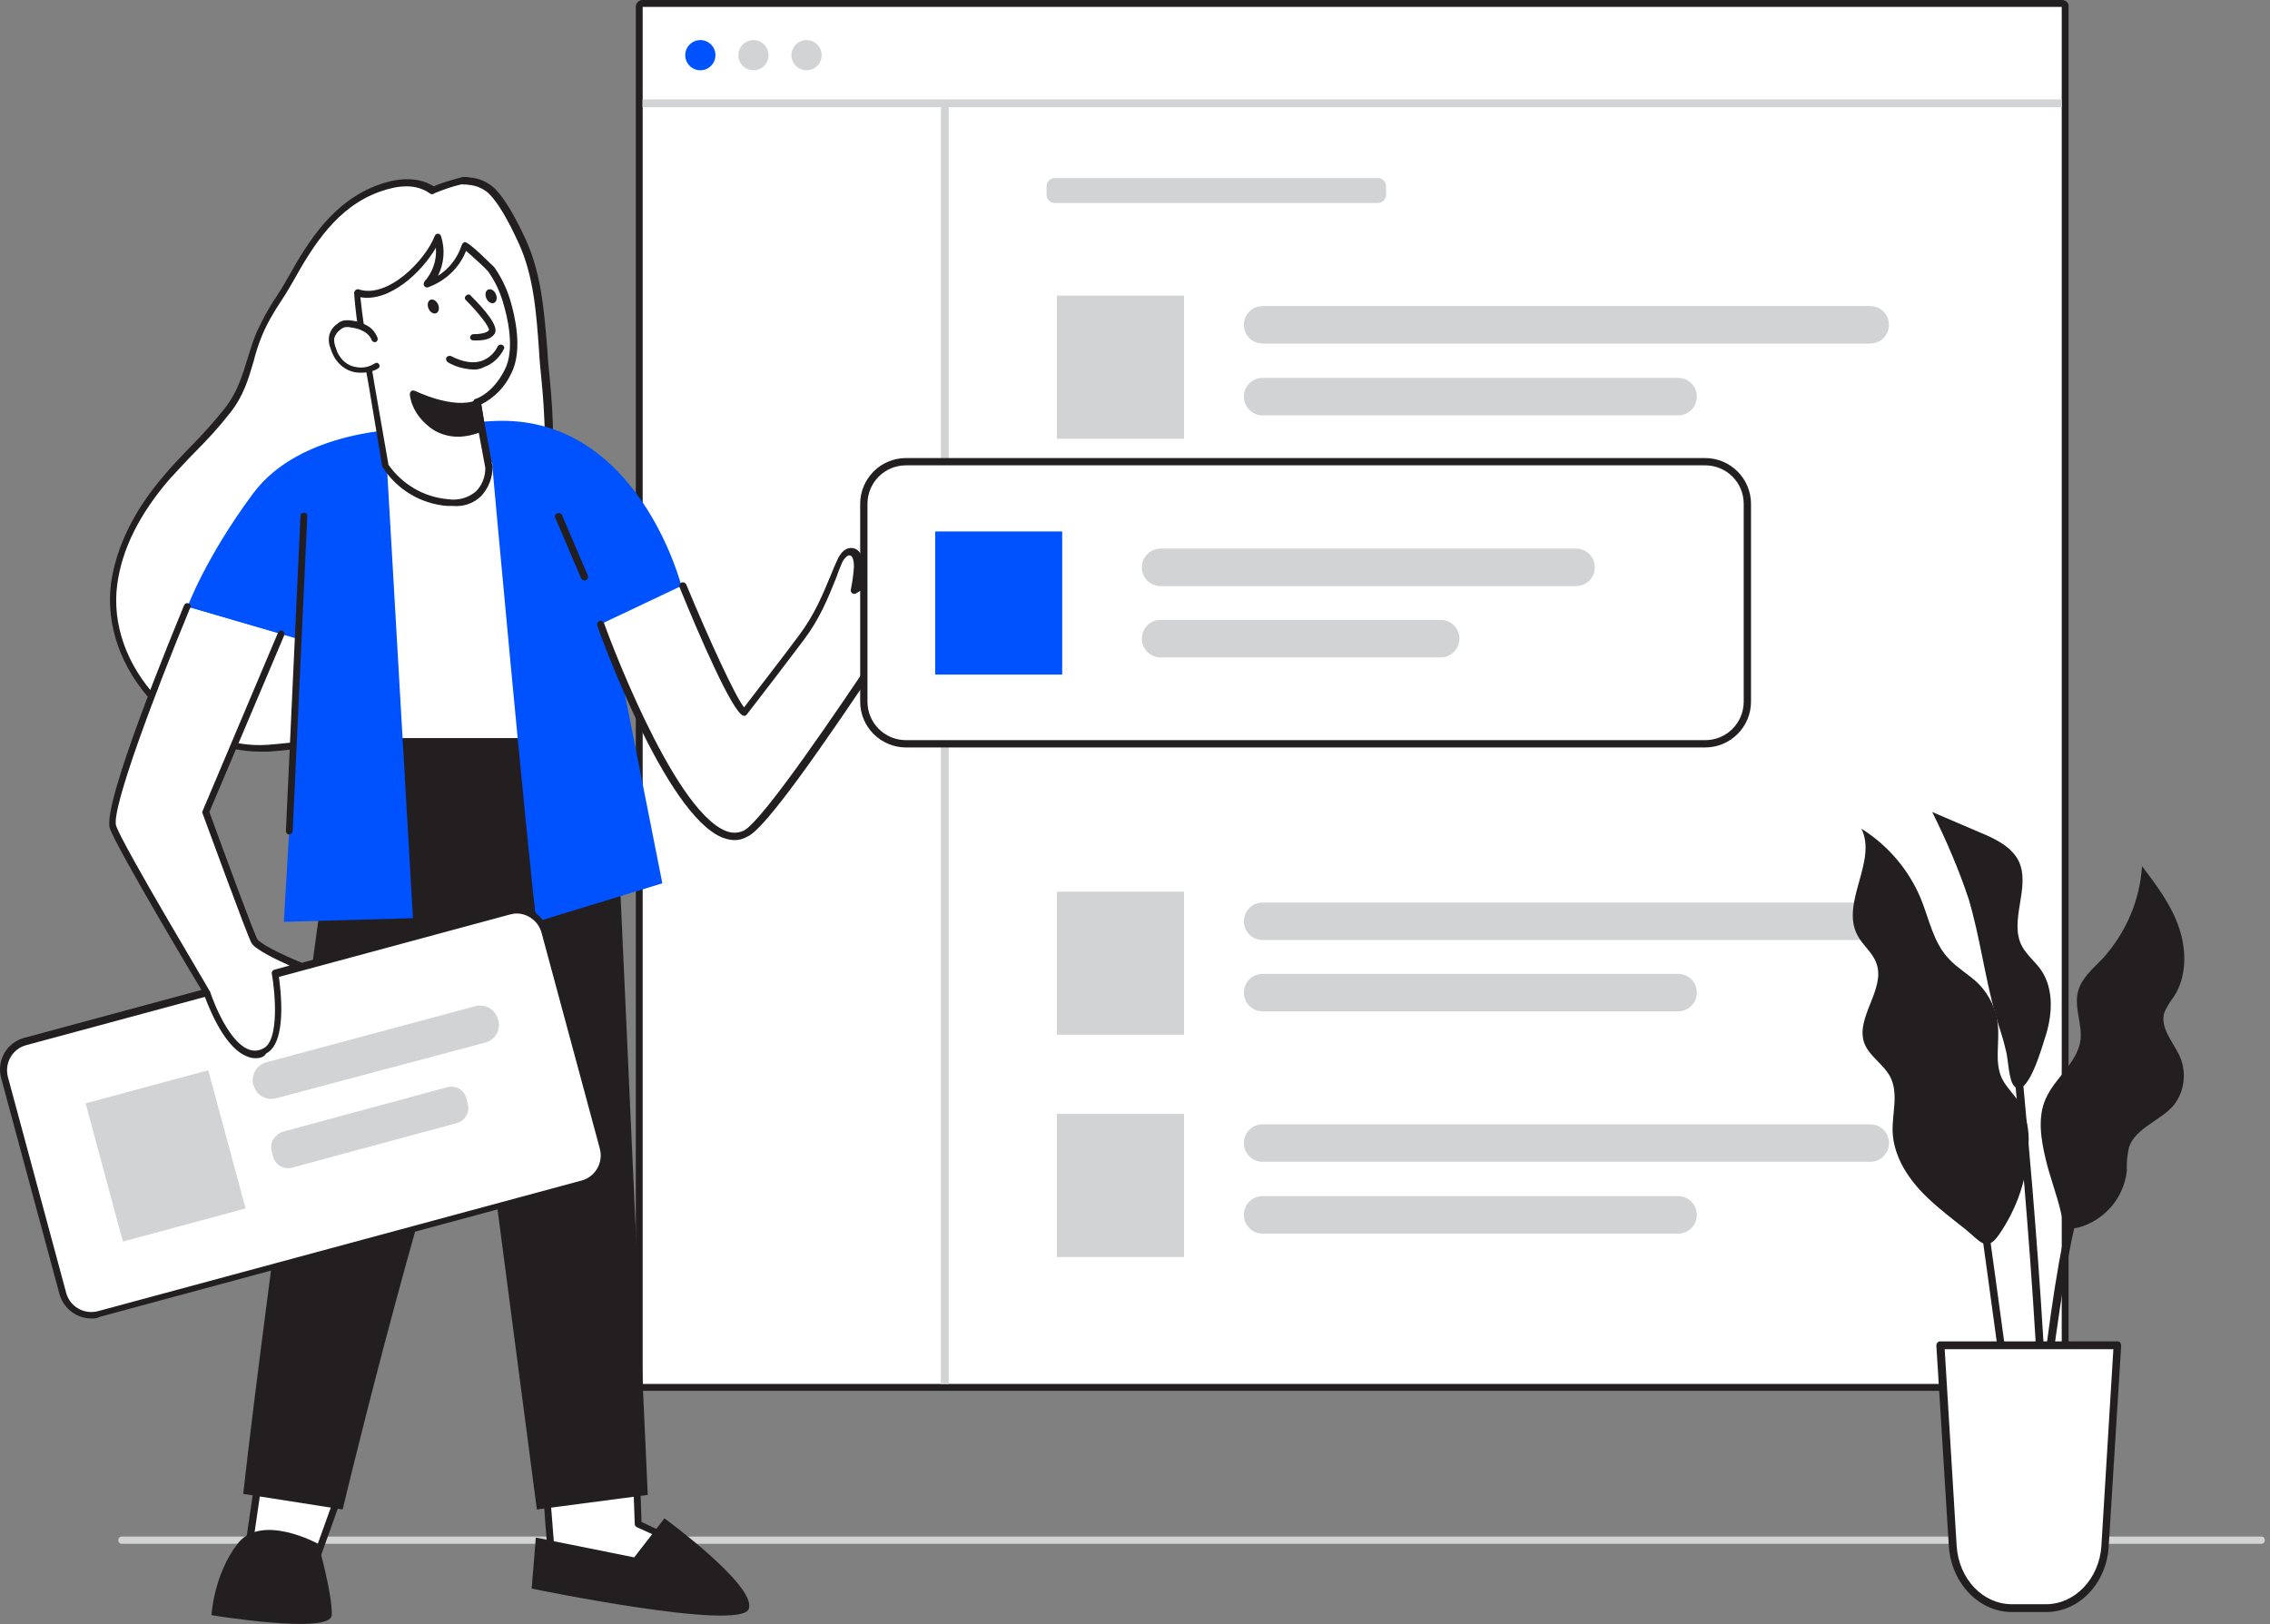 <svg width="100%" height="100%" viewBox="0 0 436 312" version="1.1" xmlns="http://www.w3.org/2000/svg" xmlns:xlink="http://www.w3.org/1999/xlink" xml:space="preserve" style="fill-rule:evenodd;clip-rule:evenodd;stroke-linejoin:round;stroke-miterlimit:2;">
    <rect x="0" y="0" width="436" height="312" fill="#808080" stroke="none"/>
    <g id="UI_user-interface-81">
        <rect x="123.416" y="1.3" width="272.6" height="264.6" style="fill:#fff;"/>
        <path d="M396.016,1.3l0,264.6l-272.6,0l0,-264.6l272.6,-0m0,-1.3l-272.6,0c-0.7,0 -1.3,0.6 -1.3,1.3l0,264.6c0,0.7 0.6,1.3 1.3,1.3l272.6,0c0.7,0 1.3,-0.6 1.3,-1.3l0,-264.6c0.1,-0.7 -0.5,-1.3 -1.3,-1.3Z" style="fill:#231f20;fill-rule:nonzero;"/>
        <path d="M202.616,34.2l62,0c0.9,0 1.6,0.7 1.6,1.6l0,1.6c0,0.9 -0.7,1.6 -1.6,1.6l-62,0c-0.9,0 -1.6,-0.7 -1.6,-1.6l0,-1.6c-0,-0.9 0.7,-1.6 1.6,-1.6Z" style="fill:#d1d3d4;fill-rule:nonzero;"/>
        <rect x="203.016" y="56.8" width="24.4" height="27.5" style="fill:#d1d3d4;"/>
        <path d="M242.516,58.8l116.7,0c2,0 3.6,1.6 3.6,3.6c0,2 -1.6,3.6 -3.6,3.6l-116.7,0c-2,0 -3.6,-1.6 -3.6,-3.6c0,-2 1.6,-3.6 3.6,-3.6Z" style="fill:#d1d3d4;fill-rule:nonzero;"/>
        <path d="M242.516,72.6l79.8,0c2,0 3.6,1.6 3.6,3.6c0,2 -1.6,3.6 -3.6,3.6l-79.8,0c-2,0 -3.6,-1.6 -3.6,-3.6c0,-2 1.6,-3.6 3.6,-3.6Z" style="fill:#d1d3d4;fill-rule:nonzero;"/>
        <rect x="203.016" y="171.3" width="24.4" height="27.5" style="fill:#d1d3d4;"/>
        <path d="M242.516,173.4l116.7,0c2,0 3.6,1.6 3.6,3.6c0,2 -1.6,3.6 -3.6,3.6l-116.7,0c-2,0 -3.6,-1.6 -3.6,-3.6c0,-2 1.6,-3.6 3.6,-3.6Z" style="fill:#d1d3d4;fill-rule:nonzero;"/>
        <path d="M242.516,187.1l79.8,0c2,0 3.6,1.6 3.6,3.6c0,2 -1.6,3.6 -3.6,3.6l-79.8,0c-2,0 -3.6,-1.6 -3.6,-3.6c0,-2 1.6,-3.6 3.6,-3.6Z" style="fill:#d1d3d4;fill-rule:nonzero;"/>
        <rect x="203.016" y="214" width="24.4" height="27.5" style="fill:#d1d3d4;"/>
        <path d="M242.516,216l116.7,0c2,0 3.6,1.6 3.6,3.6c0,2 -1.6,3.6 -3.6,3.6l-116.7,0c-2,0 -3.6,-1.6 -3.6,-3.6c0,-2 1.6,-3.6 3.6,-3.6Z" style="fill:#d1d3d4;fill-rule:nonzero;"/>
        <path d="M242.516,229.8l79.8,0c2,0 3.6,1.6 3.6,3.6c0,2 -1.6,3.6 -3.6,3.6l-79.8,0c-2,0 -3.6,-1.6 -3.6,-3.6c0,-2 1.6,-3.6 3.6,-3.6Z" style="fill:#d1d3d4;fill-rule:nonzero;"/>
        <circle cx="134.516" cy="10.6" r="2.9" style="fill:#0052ff;"/>
        <circle cx="144.716" cy="10.6" r="2.9" style="fill:#d1d3d4;"/>
        <circle cx="154.916" cy="10.6" r="2.9" style="fill:#d1d3d4;"/>
        <rect x="180.716" y="19.8" width="1.5" height="246.1" style="fill:#d1d3d4;"/>
        <rect x="123.416" y="19.1" width="272.6" height="1.5" style="fill:#d1d3d4;"/>
    </g>
    <path id="floor_user-interface-81" d="M434.316,296.6l-410.9,0c-0.4,0 -0.7,-0.3 -0.7,-0.7c0,-0.4 0.3,-0.7 0.7,-0.7l410.9,0c0.4,0 0.7,0.3 0.7,0.7c0,0.4 -0.3,0.7 -0.7,0.7Z" style="fill:#d1d3d4;fill-rule:nonzero;"/>
    <g id="plant_user-interface-81">
        <path d="M389.616,219.9c0.2,-2.7 -0.4,-5.4 -1.6,-7.8c-1,-1.7 -2.6,-3.1 -3.5,-4.9c-1.5,-3.2 -0.4,-6.9 -0.8,-10.4c-0.3,-2.9 -1.6,-5.6 -3.6,-7.7c-1.8,-1.8 -4.2,-3.1 -5.9,-5c-2.9,-3.1 -3.7,-7.6 -5.3,-11.5c-2.3,-5.5 -6.3,-10.2 -11.4,-13.4c3.1,6.2 -4,14.2 -0.8,20.4c1,2 3,3.4 3.7,5.5c1.8,5 -4.2,10.5 -2.3,15.4c1,2.5 3.6,3.9 4.9,6.3c1.7,3.2 0.4,7 0.5,10.6c0.2,5 3.2,9.4 6.8,12.8c2.2,2.1 4.7,4 7.1,5.9c2.9,2.3 4.1,4.7 6.6,1c3.5,-5.1 5.5,-11.1 5.6,-17.2Z" style="fill:#231f20;fill-rule:nonzero;"/>
        <path d="M392.916,222.7c-0.9,-3.8 -1.6,-8 0,-11.6c1.8,-4.1 6.2,-7 6.7,-11.4c0.3,-2.9 -1.1,-5.8 -0.6,-8.7c0.5,-2.9 2.9,-4.8 4.9,-6.9c4.4,-4.9 7.1,-11.1 7.5,-17.7c2.8,3.7 5.6,7.4 7.1,11.8c1.5,4.4 1.5,9.5 -1,13.3c-0.7,0.9 -1.3,1.9 -1.8,3c-0.9,2.8 1.5,5.5 2.8,8.1c1.5,3.1 1.2,6.8 -0.9,9.6c-2.5,3.1 -7.4,4.4 -8.7,8.2c-0.3,1.4 -0.5,2.9 -0.4,4.4c-0.5,5.2 -4.2,9.6 -9.2,11c-3,0.7 -2.9,-0.5 -3.5,-3c-0.8,-3.4 -2.1,-6.7 -2.9,-10.1Z" style="fill:#231f20;fill-rule:nonzero;"/>
        <path d="M383.316,195.1c-2.1,-7.4 -3,-15 -5.2,-22.4c-1.9,-5.7 -4.3,-11.3 -7,-16.7l9.1,3.9c2.9,1.2 6.1,2.7 7.5,5.5c2.4,5 -1.9,11.4 0.6,16.3c0.9,1.7 2.5,3 3.6,4.5c2.7,3.8 2.3,9 0.8,13.4c-0.6,1.9 -3.4,11.7 -5.9,9c-1,-1.1 -1.1,-5.1 -1.5,-6.6c-0.5,-2.3 -1.3,-4.5 -2,-6.9Z" style="fill:#231f20;fill-rule:nonzero;"/>
        <path d="M388.416,293c-1.8,-12 -7.5,-54.5 -7.6,-54.9l1.4,-0.2c0.1,0.4 5.8,42.8 7.6,54.9l-1.4,0.2Z" style="fill:#231f20;fill-rule:nonzero;"/>
        <path d="M390.416,304.3l-1.5,0c0.1,-14.3 6,-68.9 9.5,-72.6l1.1,1c-2.3,2.5 -9,52.1 -9.1,71.6Z" style="fill:#231f20;fill-rule:nonzero;"/>
        <path d="M393.516,301.6l-1.5,-0.1c1.4,-30.8 -5.2,-95.5 -5.2,-96.2l1.5,-0.1c0,0.7 6.6,65.5 5.2,96.4Z" style="fill:#231f20;fill-rule:nonzero;"/>
        <path d="M372.716,258.5l34,0l-2.4,38.6c-0.4,6.7 -5.4,11.9 -11.3,11.9l-6.6,0c-6,0 -10.9,-5.2 -11.3,-11.9l-2.4,-38.6Z" style="fill:#fff;fill-rule:nonzero;"/>
        <path d="M393.016,309.7l-6.6,0c-6.3,0 -11.6,-5.5 -12.1,-12.6l-2.4,-38.6c0,-0.4 0.3,-0.8 0.7,-0.8l34.1,0c0.2,0 0.4,0.1 0.5,0.2c0.1,0.2 0.2,0.4 0.2,0.6l-2.4,38.6c-0.4,7.1 -5.7,12.6 -12,12.6Zm-19.5,-50.5l2.3,37.8c0.4,6.3 5,11.2 10.6,11.2l6.6,0c5.5,0 10.2,-4.9 10.6,-11.2l2.3,-37.8l-32.4,0Z" style="fill:#231f20;fill-rule:nonzero;"/>
    </g>
    <g id="Character_user-interface-81">
        <path d="M105.016,284.8c-0.2,1.3 1.1,16.3 1.1,16.3c0,0 18.3,3.2 18.4,2c0.1,-1.2 5.6,-6.8 5.6,-6.8l-7.4,-3.4l-0.6,-18.1l-17.1,10Z" style="fill:#fff;fill-rule:nonzero;"/>
        <path d="M123.116,303.9c-3.7,0 -11.9,-1.3 -17.1,-2.2c-0.3,-0.1 -0.5,-0.3 -0.6,-0.6c-0.1,-1.5 -1.3,-15.1 -1.1,-16.4c0,-0.2 0.1,-0.4 0.3,-0.5l17,-10.1c0.3,-0.2 0.7,-0.1 0.9,0.3c0.1,0.1 0.1,0.2 0.1,0.3l0.6,17.7l7,3.3c0.2,0.1 0.3,0.3 0.4,0.5c0,0.2 0,0.4 -0.2,0.6c-2.5,2.5 -5.2,5.7 -5.4,6.4c0,0.2 -0.1,0.4 -0.3,0.6c-0.4,0 -1,0.1 -1.6,0.1Zm-16.4,-3.4c7.5,1.3 15.7,2.4 17.2,2.1c0.6,-1.4 3.3,-4.4 5,-6.2l-6.6,-3c-0.2,-0.1 -0.4,-0.3 -0.4,-0.6l-0.6,-17l-15.8,9.4c0.1,1.7 0.8,9.9 1.2,15.3Z" style="fill:#231f20;fill-rule:nonzero;"/>
        <path d="M49.416,286l-2.7,18.6l12.2,0l7.1,-19.8l-16.6,1.2Z" style="fill:#fff;fill-rule:nonzero;"/>
        <path d="M58.916,305.2l-12.2,0c-0.2,0 -0.4,-0.1 -0.5,-0.2c-0.1,-0.2 -0.2,-0.3 -0.2,-0.5l2.7,-18.5c0,-0.3 0.3,-0.5 0.6,-0.6l16.6,-1.3c0.4,0 0.7,0.3 0.7,0.6l0,0.3l-7.1,19.8c-0.1,0.3 -0.3,0.4 -0.6,0.4Zm-11.4,-1.3l10.9,0l6.6,-18.4l-15,1.2l-2.5,17.2Z" style="fill:#231f20;fill-rule:nonzero;"/>
        <path d="M90.016,34.8c-0.4,-0.1 -0.8,-0.1 -1.2,-0.1c-1.9,0.4 -3.8,1.1 -5.7,1.9c-3,-2 -7,-1.7 -10.3,-0.4c-8.4,3 -13,10.3 -17.1,17.7c-1.9,3.4 -4.6,6.9 -5.9,10.4c-2.1,5.3 -2.3,9.8 -6,14.6c-3.5,4.6 -7.8,8.4 -11.6,12.7c-5.1,5.9 -9.2,12.9 -10.2,20.6c-2.3,16.5 13.5,32.7 29.5,31.5c16,-1.2 33.4,-5.4 43.2,-18.1c10.8,-14.1 11.9,-35.6 10.2,-52.6c-0.9,-8.9 -0.7,-18.4 -4.5,-26.7c-1.4,-3 -3.6,-7.4 -5.9,-9.7c-1.3,-1.1 -2.8,-1.7 -4.5,-1.8Z" style="fill:#fff;fill-rule:nonzero;"/>
        <path d="M49.916,144.4c-7.3,0 -14.8,-3.4 -20.5,-9.4c-6.2,-6.6 -9.1,-14.9 -8.1,-22.9c1,-7 4.4,-14.1 10.4,-21c1.5,-1.8 3.2,-3.5 4.8,-5.2c2.4,-2.4 4.6,-4.9 6.7,-7.5c2.4,-3.1 3.3,-6.2 4.3,-9.4c0.5,-1.6 1,-3.3 1.7,-5c1.1,-2.4 2.3,-4.7 3.8,-6.9c0.8,-1.2 1.5,-2.4 2.2,-3.6c4.1,-7.4 8.9,-14.9 17.5,-18c2.4,-0.9 7,-2 10.6,0.3c1.8,-0.8 3.7,-1.3 5.6,-1.8c0.4,0 0.9,0 1.3,0.1c1.8,0.1 3.5,0.9 4.8,2.1c1.8,1.8 3.8,5.1 6,9.9c3,6.6 3.5,13.8 4.1,20.9c0.1,2 0.3,4 0.5,6c1.3,13 1.8,37.3 -10.3,53c-8.3,10.8 -22.5,16.8 -43.7,18.4l-1.7,0Zm28.2,-108.6c-1.7,0 -3.4,0.4 -5.1,1c-8.2,2.9 -12.8,10.2 -16.8,17.4c-0.7,1.2 -1.4,2.4 -2.2,3.6c-1.4,2.1 -2.7,4.3 -3.7,6.7c-0.7,1.7 -1.2,3.3 -1.6,4.9c-1,3.4 -1.9,6.6 -4.5,9.9c-2.1,2.7 -4.4,5.2 -6.8,7.6c-1.6,1.6 -3.2,3.4 -4.8,5.1c-5.8,6.7 -9.2,13.5 -10.1,20.3c-1,7.6 1.8,15.5 7.7,21.8c5.9,6.3 13.8,9.5 21.1,9c20.7,-1.6 34.7,-7.4 42.7,-17.9c11.8,-15.4 11.3,-39.2 10,-52.1c-0.2,-2 -0.4,-4 -0.5,-6c-0.5,-6.9 -1,-14.1 -3.9,-20.4c-2.1,-4.6 -4,-7.8 -5.7,-9.5c-1.1,-1 -2.5,-1.6 -4,-1.7c-0.4,-0.1 -0.8,0 -1.2,-0.1c-1.8,0.4 -3.5,1 -5.2,1.7c-0.2,0.2 -0.6,0.3 -0.9,0.1c-1.2,-0.9 -2.8,-1.4 -4.5,-1.4Z" style="fill:#231f20;fill-rule:nonzero;"/>
        <path d="M113.916,148.3l-12.4,-64.9l-35.6,2.8l0.1,55.7l47.9,6.4Z" style="fill:#fff;fill-rule:nonzero;"/>
        <path d="M113.916,149l-47.9,-6.4c-0.3,0 -0.6,-0.3 -0.6,-0.7l-0.1,-55.6c0,-0.3 0.3,-0.6 0.6,-0.7l35.6,-2.8c0.3,0 0.6,0.2 0.7,0.5l12.4,64.9c0,0.2 0,0.4 -0.2,0.6c-0.2,0.1 -0.4,0.2 -0.5,0.2Zm-47.2,-7.7l46.3,6.2l-12.1,-63.4l-34.4,2.7l0.2,54.5Z" style="fill:#231f20;fill-rule:nonzero;"/>
        <path d="M66.016,141.9c0,0 -14.9,105.5 -19.3,145.1l19.1,3c0,0 13.1,-55.1 25.4,-90.8l11.9,90.8l21.3,-2.8l-6.6,-145.4l-51.8,0l0,0.1Z" style="fill:#231f20;fill-rule:nonzero;"/>
        <path d="M36.016,116.6l21.7,6.3l-3.2,54.2l24.8,-0.7l-5,-86.8l20.2,-0.8c0,0.8 6.5,71.5 8.5,88.3l24.2,-7.4l-9.9,-50l13.6,-7c0,0 -8.4,-33.4 -36.4,-31.8c-25.8,1.5 -16.8,1.5 -16.3,1.5c-0.5,0 -20.5,0.1 -29.6,12.4c-9.2,12.4 -12.6,21.8 -12.6,21.8Z" style="fill:#0052ff;fill-rule:nonzero;"/>
        <path d="M91.716,77.3l2.3,12.6c0,0 0.1,7.3 -8,6.7c-4.8,-0.4 -9.3,-3 -12,-7c-0.8,-5.2 -1.7,-10.4 -2.5,-15.6c-1,-5.8 -2.5,-11.8 -2.8,-17.6c6.1,1.9 13.6,-5.7 15.5,-10.7c1,3.1 0.2,6.5 -1.9,9c3.4,-1.2 6.1,-4 7.2,-7.4c0.1,-0.2 4.7,4 5,4.5c1.3,1.9 2.3,4 3,6.2c1.2,3.9 2.2,9.7 0.2,13.5c-2.6,4.9 -6,5.8 -6,5.8Z" style="fill:#fff;fill-rule:nonzero;"/>
        <path d="M86.916,97.2l-1,0c-5.1,-0.4 -9.6,-3.1 -12.4,-7.4c-0.1,-0.1 -0.1,-0.2 -0.1,-0.2l-2.6,-15.6c-0.3,-1.8 -0.7,-3.7 -1,-5.5c-0.9,-4 -1.5,-8.1 -1.8,-12.2c0,-0.2 0.1,-0.4 0.3,-0.6c0.2,-0.1 0.4,-0.2 0.6,-0.1c5.6,1.8 12.8,-5.6 14.6,-10.3c0.1,-0.3 0.4,-0.4 0.6,-0.4c0.3,0 0.5,0.2 0.6,0.5c0.8,2.5 0.6,5.2 -0.6,7.6c2.2,-1.4 3.8,-3.5 4.6,-6c0.1,-0.2 0.3,-0.4 0.5,-0.5c0.9,-0.1 5.6,4.8 5.7,4.8c1.4,2 2.4,4.1 3.1,6.4c0.8,2.7 2.5,9.5 0.2,14c-1.2,2.6 -3.2,4.7 -5.8,6c0.4,2.4 2.2,12 2.2,12c0,2.1 -0.8,4.1 -2.2,5.6c-1.4,1.4 -3.4,2.1 -5.5,1.9Zm-12.3,-7.9c2.7,3.8 6.8,6.2 11.4,6.6c1.9,0.3 3.9,-0.2 5.4,-1.5c1.2,-1.2 1.8,-2.8 1.8,-4.5c0,0 -2.3,-12.3 -2.3,-12.5c-0.1,-0.3 0.1,-0.7 0.5,-0.8c0.1,0 3.2,-1 5.5,-5.5c2.1,-4 0.5,-10.4 -0.3,-13c-0.6,-2.1 -1.6,-4.2 -2.9,-6c-0.3,-0.4 -2.9,-2.8 -4.2,-3.9c-1.3,3.3 -4,5.8 -7.3,7c-0.4,0.1 -0.7,-0.1 -0.8,-0.4c-0.1,-0.2 0,-0.5 0.1,-0.7c1.6,-1.8 2.4,-4.1 2.2,-6.5c-2.7,4.7 -8.9,10.5 -14.5,9.5c0.4,3.7 0.9,7.4 1.7,11.1c0.4,1.9 0.7,3.7 1,5.6l2.7,15.5Z" style="fill:#231f20;fill-rule:nonzero;"/>
        <path d="M72.016,65c-0.4,-0.9 -1,-1.6 -1.9,-2.1c-0.8,-0.4 -1.7,-0.7 -2.6,-0.8c-0.5,-0.1 -1,-0.1 -1.5,0c-0.3,0.1 -0.6,0.3 -0.9,0.5c-0.7,0.5 -1.2,1.2 -1.4,2c-0.1,0.7 0,1.3 0.2,1.9c0.2,0.7 0.5,1.4 0.9,2c1.6,2.5 5,3.3 7.5,1.7l0.1,0" style="fill:#fff;fill-rule:nonzero;"/>
        <path d="M69.416,71.6c-0.4,0 -0.8,0 -1.3,-0.1c-1.6,-0.3 -2.9,-1.3 -3.8,-2.7c-0.4,-0.7 -0.7,-1.4 -0.9,-2.1c-0.3,-0.7 -0.3,-1.5 -0.2,-2.2c0.2,-0.9 0.8,-1.8 1.6,-2.3c0.3,-0.3 0.7,-0.5 1.1,-0.6c0.6,-0.1 1.2,-0.1 1.7,0c1,0.1 1.9,0.4 2.8,0.9c1,0.5 1.7,1.4 2.1,2.4c0.1,0.3 0,0.6 -0.3,0.8c-0.3,0.1 -0.6,0 -0.8,-0.3c-0.3,-0.8 -0.9,-1.4 -1.7,-1.8c-0.7,-0.4 -1.6,-0.6 -2.4,-0.7c-0.4,-0.1 -0.8,-0.1 -1.2,0c-0.3,0.1 -0.5,0.2 -0.7,0.4c-0.6,0.4 -1,1 -1.2,1.6c-0.1,0.6 0,1.1 0.2,1.7c0.2,0.6 0.4,1.3 0.8,1.8c0.7,1.1 1.8,1.9 3.1,2.1c1.3,0.3 2.6,0 3.7,-0.7c0.3,-0.2 0.6,-0.1 0.8,0.2c0.2,0.3 0.1,0.6 -0.2,0.8c-0.8,0.5 -2,0.8 -3.2,0.8Z" style="fill:#231f20;fill-rule:nonzero;"/>
        <path d="M92.416,82.3c0,0 -4.9,2.4 -8.9,-0.3c-4,-2.7 -4.2,-6.3 -4.2,-6.3c0,0 7.4,3.7 12.3,1.8l0.8,4.8Z" style="fill:#231f20;fill-rule:nonzero;"/>
        <path d="M87.916,83.9c-1.7,0 -3.4,-0.5 -4.8,-1.4c-4.2,-2.9 -4.4,-6.6 -4.4,-6.8c0,-0.2 0.1,-0.4 0.3,-0.6c0.2,-0.1 0.4,-0.1 0.7,0c0.1,0 7.2,3.6 11.8,1.8c0.2,-0.1 0.4,-0.1 0.6,0c0.2,0.1 0.3,0.3 0.3,0.5l0.7,4.7c0,0.3 -0.1,0.5 -0.3,0.7c-1.6,0.7 -3.3,1.1 -4.9,1.1Zm-7.7,-7.1c0.7,1.9 2,3.5 3.7,4.6c3,2.1 6.6,0.9 7.8,0.4l-0.5,-3.5c-3.9,1.1 -8.8,-0.6 -11,-1.5Z" style="fill:#231f20;fill-rule:nonzero;"/>
        <path d="M89.916,57.2c0,0 5.3,5.2 4.5,6.5c-0.8,1.3 -3.6,1.1 -3.6,1.1" style="fill:#fff;fill-rule:nonzero;"/>
        <path d="M91.216,65.4l-0.4,0c-0.4,-0.1 -0.6,-0.4 -0.5,-0.7c0.1,-0.3 0.3,-0.5 0.6,-0.5c0.8,0 2.6,-0.1 3,-0.8c0.1,-0.6 -2,-3.3 -4.4,-5.7c-0.3,-0.2 -0.3,-0.7 0,-0.9c0.3,-0.3 0.7,-0.3 0.9,0c2.6,2.6 5.5,5.9 4.6,7.3c-0.9,1.4 -3,1.3 -3.8,1.3Z" style="fill:#231f20;fill-rule:nonzero;"/>
        <path d="M82.667,57.604c0.506,-0.221 1.167,0.175 1.477,0.883c0.309,0.708 0.15,1.462 -0.356,1.683c-0.506,0.221 -1.167,-0.175 -1.477,-0.883c-0.309,-0.708 -0.15,-1.462 0.356,-1.683Z" style="fill:#231f20;"/>
        <path d="M93.765,55.626c0.506,-0.221 1.167,0.175 1.477,0.883c0.309,0.708 0.15,1.462 -0.356,1.683c-0.506,0.221 -1.167,-0.175 -1.477,-0.883c-0.309,-0.708 -0.15,-1.462 0.356,-1.683Z" style="fill:#231f20;"/>
        <path d="M96.316,66.8c0,0 -2.6,6.1 -10,2.2" style="fill:#fff;fill-rule:nonzero;"/>
        <path d="M90.916,71c-1.7,-0.1 -3.4,-0.5 -4.9,-1.4c-0.3,-0.2 -0.4,-0.5 -0.3,-0.9c0.2,-0.3 0.6,-0.4 0.9,-0.3c2.3,1.2 4.4,1.5 6,0.9c1.3,-0.5 2.4,-1.5 3,-2.8c0.2,-0.3 0.6,-0.4 0.9,-0.2c0.3,0.1 0.4,0.5 0.3,0.7c-0.8,1.6 -2.1,2.9 -3.8,3.5c-0.7,0.4 -1.4,0.5 -2.1,0.5Z" style="fill:#231f20;fill-rule:nonzero;"/>
        <path d="M115.416,119.9c0,0 16.4,45.7 27.7,40.3c4.9,-2.3 28.2,-38.5 29,-39.3c1.6,-1.5 3.9,-1.4 5.4,-2.9c0.7,-0.8 1.4,-1.8 1.8,-2.8c0.8,-1.6 1.6,-3.6 0.3,-4.9c-0.2,-0.2 -0.6,-0.5 -0.6,-0.9c0,-0.4 0.3,-0.6 0.6,-0.7l2,-1.1c0.5,-0.3 1,-0.7 0.8,-1.2c-0.2,-0.5 -0.9,-0.6 -1.5,-0.5c-5.6,1.1 -12.1,4.8 -16.9,7.6c0.3,-1.5 0.5,-3 0.6,-4.5c0.1,-1.2 -0.2,-2.7 -1.4,-2.9c-1.2,-0.2 -1.9,1 -2.4,2.1c-2.2,5.4 -3.6,9.6 -7.2,14.3c-3.6,4.7 -7.3,9.6 -11,14.4c-1.9,-0.3 -11.8,-24.3 -11.8,-24.3" style="fill:#fff;fill-rule:nonzero;"/>
        <path d="M141.116,161.4c-0.8,0 -1.6,-0.2 -2.4,-0.5c-11,-4.5 -23.5,-39.2 -24,-40.7c-0.1,-0.3 0.1,-0.7 0.4,-0.9c0.3,-0.2 0.7,0.1 0.9,0.4c0.1,0.4 12.9,35.6 23.3,39.9c1.1,0.5 2.4,0.5 3.5,0c3.6,-1.7 18.8,-24.3 25.3,-34c2.7,-4 3.4,-5 3.6,-5.2c0.9,-0.7 1.9,-1.3 2.9,-1.6c0.9,-0.2 1.7,-0.7 2.4,-1.3c0.7,-0.8 1.3,-1.7 1.7,-2.7c1,-2 1.2,-3.4 0.4,-4.2l-0.1,-0.1c-0.4,-0.3 -0.6,-0.8 -0.6,-1.2c0.1,-0.6 0.4,-1 0.9,-1.3l2,-1.1c0.4,-0.2 0.5,-0.4 0.5,-0.5l-0.7,0c-5.4,1.1 -11.8,4.6 -16.7,7.6c-0.3,0.2 -0.7,0.1 -0.9,-0.2c-0.1,-0.1 -0.1,-0.3 -0.1,-0.5c0.3,-1.5 0.5,-2.9 0.6,-4.4c0,-0.8 -0.1,-2.1 -0.8,-2.2c-0.7,-0.1 -1.5,1.3 -1.6,1.7c-0.4,0.9 -0.7,1.7 -1,2.6c-1.7,4.2 -3.2,7.9 -6.2,11.9c-3.6,4.8 -7.3,9.6 -11,14.4c-0.2,0.2 -0.4,0.3 -0.6,0.2c-2,-0.3 -8.6,-15.6 -12.3,-24.7c-0.1,-0.3 0,-0.7 0.4,-0.9c0.3,-0.1 0.7,0 0.9,0.4c4.3,10.4 9.4,21.5 11.1,23.6c3.5,-4.6 7.1,-9.2 10.6,-13.9c2.9,-3.9 4.4,-7.5 6.1,-11.6c0.3,-0.8 0.7,-1.7 1.1,-2.6c0.8,-1.9 1.9,-2.7 3.1,-2.5c1.6,0.3 2,2.1 1.9,3.6c-0.1,1.1 -0.2,2.1 -0.3,3.2c4.8,-2.8 10.7,-5.9 15.9,-7c1.2,-0.2 2.1,0.1 2.3,1c0.1,0.4 0.1,1.2 -1.2,2l-2,1.1c-0.2,0.1 -0.3,0.2 -0.3,0.2c0,0 0.2,0.1 0.2,0.2l0.1,0.1c1.7,1.8 0.3,4.7 -0.2,5.7c-0.5,1.1 -1.2,2.1 -1.9,3c-0.8,0.8 -1.9,1.3 -3,1.6c-0.9,0.2 -1.8,0.7 -2.5,1.3c-0.2,0.2 -1.7,2.4 -3.4,5c-11.3,16.9 -22.3,32.8 -25.8,34.4c-0.9,0.5 -1.7,0.7 -2.5,0.7Z" style="fill:#231f20;fill-rule:nonzero;"/>
        <path d="M55.516,159.6l2.8,-60.5" style="fill:none;fill-rule:nonzero;"/>
        <path d="M55.516,160.3c-0.4,0 -0.6,-0.3 -0.6,-0.7l2.8,-60.5c0,-0.4 0.3,-0.6 0.7,-0.6c0.4,0 0.7,0.3 0.6,0.7l-2.8,60.5c0,0.3 -0.3,0.6 -0.7,0.6Z" style="fill:#231f20;fill-rule:nonzero;"/>
        <path d="M112.216,110.8l-5,-11.7" style="fill:none;fill-rule:nonzero;"/>
        <path d="M112.216,111.5c-0.3,0 -0.5,-0.2 -0.6,-0.4l-5,-11.7c-0.1,-0.4 0.1,-0.7 0.5,-0.8c0.3,-0.1 0.6,0 0.8,0.3l5,11.7c0.1,0.3 0,0.7 -0.4,0.9l-0.3,0Z" style="fill:#231f20;fill-rule:nonzero;"/>
        <path d="M61.116,296.6c0,0 -10.9,-6 -15.5,0c-4.6,6 -5,13.7 -5,13.7c0,0 22.9,3.8 23.1,0c0.2,-3.8 -2.6,-13.7 -2.6,-13.7Z" style="fill:#231f20;fill-rule:nonzero;"/>
        <path d="M4.816,200.1l92.9,-25.1c3,-0.8 6.1,1 6.9,4l11.2,41.5c0.8,3 -1,6.1 -4,6.9l-92.9,25.1c-3,0.8 -6.1,-1 -6.9,-4l-11.1,-41.5c-0.9,-3 0.9,-6.1 3.9,-6.9Z" style="fill:#fff;fill-rule:nonzero;"/>
        <path d="M17.516,253.3c-2.8,0 -5.3,-1.9 -6.1,-4.7l-11.2,-41.5c-0.9,-3.4 1.1,-6.8 4.4,-7.7l92.8,-25.1c3.4,-0.9 6.8,1.1 7.7,4.4l11.3,41.5c0.9,3.4 -1.1,6.8 -4.4,7.7l-92.9,25.1c-0.5,0.3 -1,0.3 -1.6,0.3Zm81.7,-77.8c-0.4,0 -0.9,0.1 -1.3,0.2l-92.9,25.1c-2.6,0.7 -4.2,3.4 -3.5,6.1l11.2,41.5c0.7,2.6 3.4,4.2 6.1,3.5l92.9,-25.1c2.6,-0.7 4.2,-3.4 3.5,-6.1l-11.2,-41.5c-0.6,-2.2 -2.6,-3.7 -4.8,-3.7Z" style="fill:#231f20;fill-rule:nonzero;"/>
        <path d="M40.003,205.618l7.164,26.551l-23.558,6.356l-7.164,-26.551l23.558,-6.356Z" style="fill:#d1d3d4;"/>
        <path d="M51.116,204.1l40.2,-10.8c1.9,-0.5 3.8,0.6 4.3,2.5l0.1,0.2c0.5,1.9 -0.6,3.8 -2.5,4.3l-40.2,10.7c-1.9,0.5 -3.8,-0.6 -4.3,-2.5l-0.1,-0.2c-0.4,-1.8 0.7,-3.7 2.5,-4.2Z" style="fill:#d1d3d4;fill-rule:nonzero;"/>
        <path d="M54.416,217.4l31.4,-8.5c1.7,-0.5 3.4,0.5 3.8,2.2l0.2,0.9c0.5,1.7 -0.5,3.4 -2.2,3.8l-31.4,8.5c-1.7,0.5 -3.4,-0.5 -3.8,-2.2l-0.2,-0.9c-0.5,-1.6 0.5,-3.3 2.2,-3.8Z" style="fill:#d1d3d4;fill-rule:nonzero;"/>
        <path d="M36.016,116.6c0,0 -15.9,38 -14.2,42.4c1.6,4.4 18,31.7 18,31.7c0,0 4.8,14.9 11.3,11.5c4.2,-2.2 2,-15 2,-15l4.8,-1.3c0,0 -7.9,-3.3 -8.8,-4.8c-0.9,-1.5 -9.3,-24.8 -9.3,-24.8l14.5,-34.3" style="fill:#fff;fill-rule:nonzero;"/>
        <path d="M49.116,203.3c-0.6,0 -1.2,-0.1 -1.8,-0.4c-4.7,-1.9 -7.8,-11 -8.2,-12c-1.1,-1.8 -16.4,-27.4 -18,-31.7c-1.7,-4.5 12.6,-38.9 14.2,-42.8c0.1,-0.4 0.5,-0.6 0.8,-0.5c0.4,0.1 0.6,0.5 0.5,0.8c0,0 0,0.1 -0.1,0.1c-6.3,15.2 -15.3,38.8 -14.2,41.9c1.6,4.3 17.8,31.3 17.9,31.6c0,0 0,0.1 0.1,0.1c0,0.1 3.1,9.5 7.4,11.2c1,0.4 2,0.3 2.9,-0.2c3.1,-1.6 2.2,-10.9 1.6,-14.3c-0.1,-0.3 0.1,-0.7 0.5,-0.8l2.9,-0.8c-2.5,-1.1 -6.6,-3.1 -7.3,-4.3c-0.9,-1.6 -9,-23.9 -9.4,-24.9c-0.1,-0.2 -0.1,-0.3 0,-0.5l14.5,-34.3c0.2,-0.3 0.6,-0.5 0.9,-0.3c0.3,0.2 0.4,0.5 0.3,0.8l-14.4,34c2.4,6.6 8.5,23.2 9.2,24.4c0.5,0.9 4.7,3 8.4,4.5c0.3,0.1 0.5,0.5 0.4,0.9c-0.1,0.2 -0.3,0.4 -0.5,0.4l-4.2,1.1c0.4,2.8 1.7,13 -2.4,15.1c-0.4,0.7 -1.2,0.9 -2,0.9Z" style="fill:#231f20;fill-rule:nonzero;"/>
        <path d="M127.616,291.7l-5.8,7.5l-18.9,-3.8l-0.8,9.8c0,0 40.1,8.3 41.7,3.9c1.6,-4.4 -16.2,-17.4 -16.2,-17.4Z" style="fill:#231f20;fill-rule:nonzero;"/>
    </g>
    <g id="UI_Tiles_user-interface-81">
        <path d="M174.016,88.7l153.5,0c4.5,0 8.1,3.6 8.1,8.1l0,38c0,4.5 -3.6,8.1 -8.1,8.1l-153.5,0c-4.5,0 -8.1,-3.6 -8.1,-8.1l0,-38c0,-4.5 3.6,-8.1 8.1,-8.1Z" style="fill:#fff;fill-rule:nonzero;"/>
        <path d="M327.516,143.6l-153.5,0c-4.8,0 -8.8,-3.9 -8.8,-8.8l0,-38c0,-4.8 3.9,-8.8 8.8,-8.8l153.5,0c4.8,0 8.8,3.9 8.8,8.8l0,38c0,4.9 -4,8.8 -8.8,8.8Zm-153.5,-54.2c-4.1,0 -7.4,3.3 -7.4,7.4l0,38c0,4.1 3.3,7.4 7.4,7.4l153.5,0c4.1,0 7.4,-3.3 7.4,-7.4l0,-38c0,-4.1 -3.3,-7.4 -7.4,-7.4l-153.5,0Z" style="fill:#231f20;fill-rule:nonzero;"/>
        <rect x="179.616" y="102.1" width="24.4" height="27.5" style="fill:#0052ff;"/>
        <path d="M222.916,105.4l79.8,0c2,0 3.6,1.6 3.6,3.6c0,2 -1.6,3.6 -3.6,3.6l-79.8,0c-2,0 -3.6,-1.6 -3.6,-3.6c0,-2 1.6,-3.6 3.6,-3.6Z" style="fill:#d1d3d4;fill-rule:nonzero;"/>
        <path d="M222.916,119.1l53.8,0c2,0 3.6,1.6 3.6,3.6c0,2 -1.6,3.6 -3.6,3.6l-53.8,0c-2,0 -3.6,-1.6 -3.6,-3.6c0,-2 1.6,-3.6 3.6,-3.6Z" style="fill:#d1d3d4;fill-rule:nonzero;"/>
    </g>
</svg>
